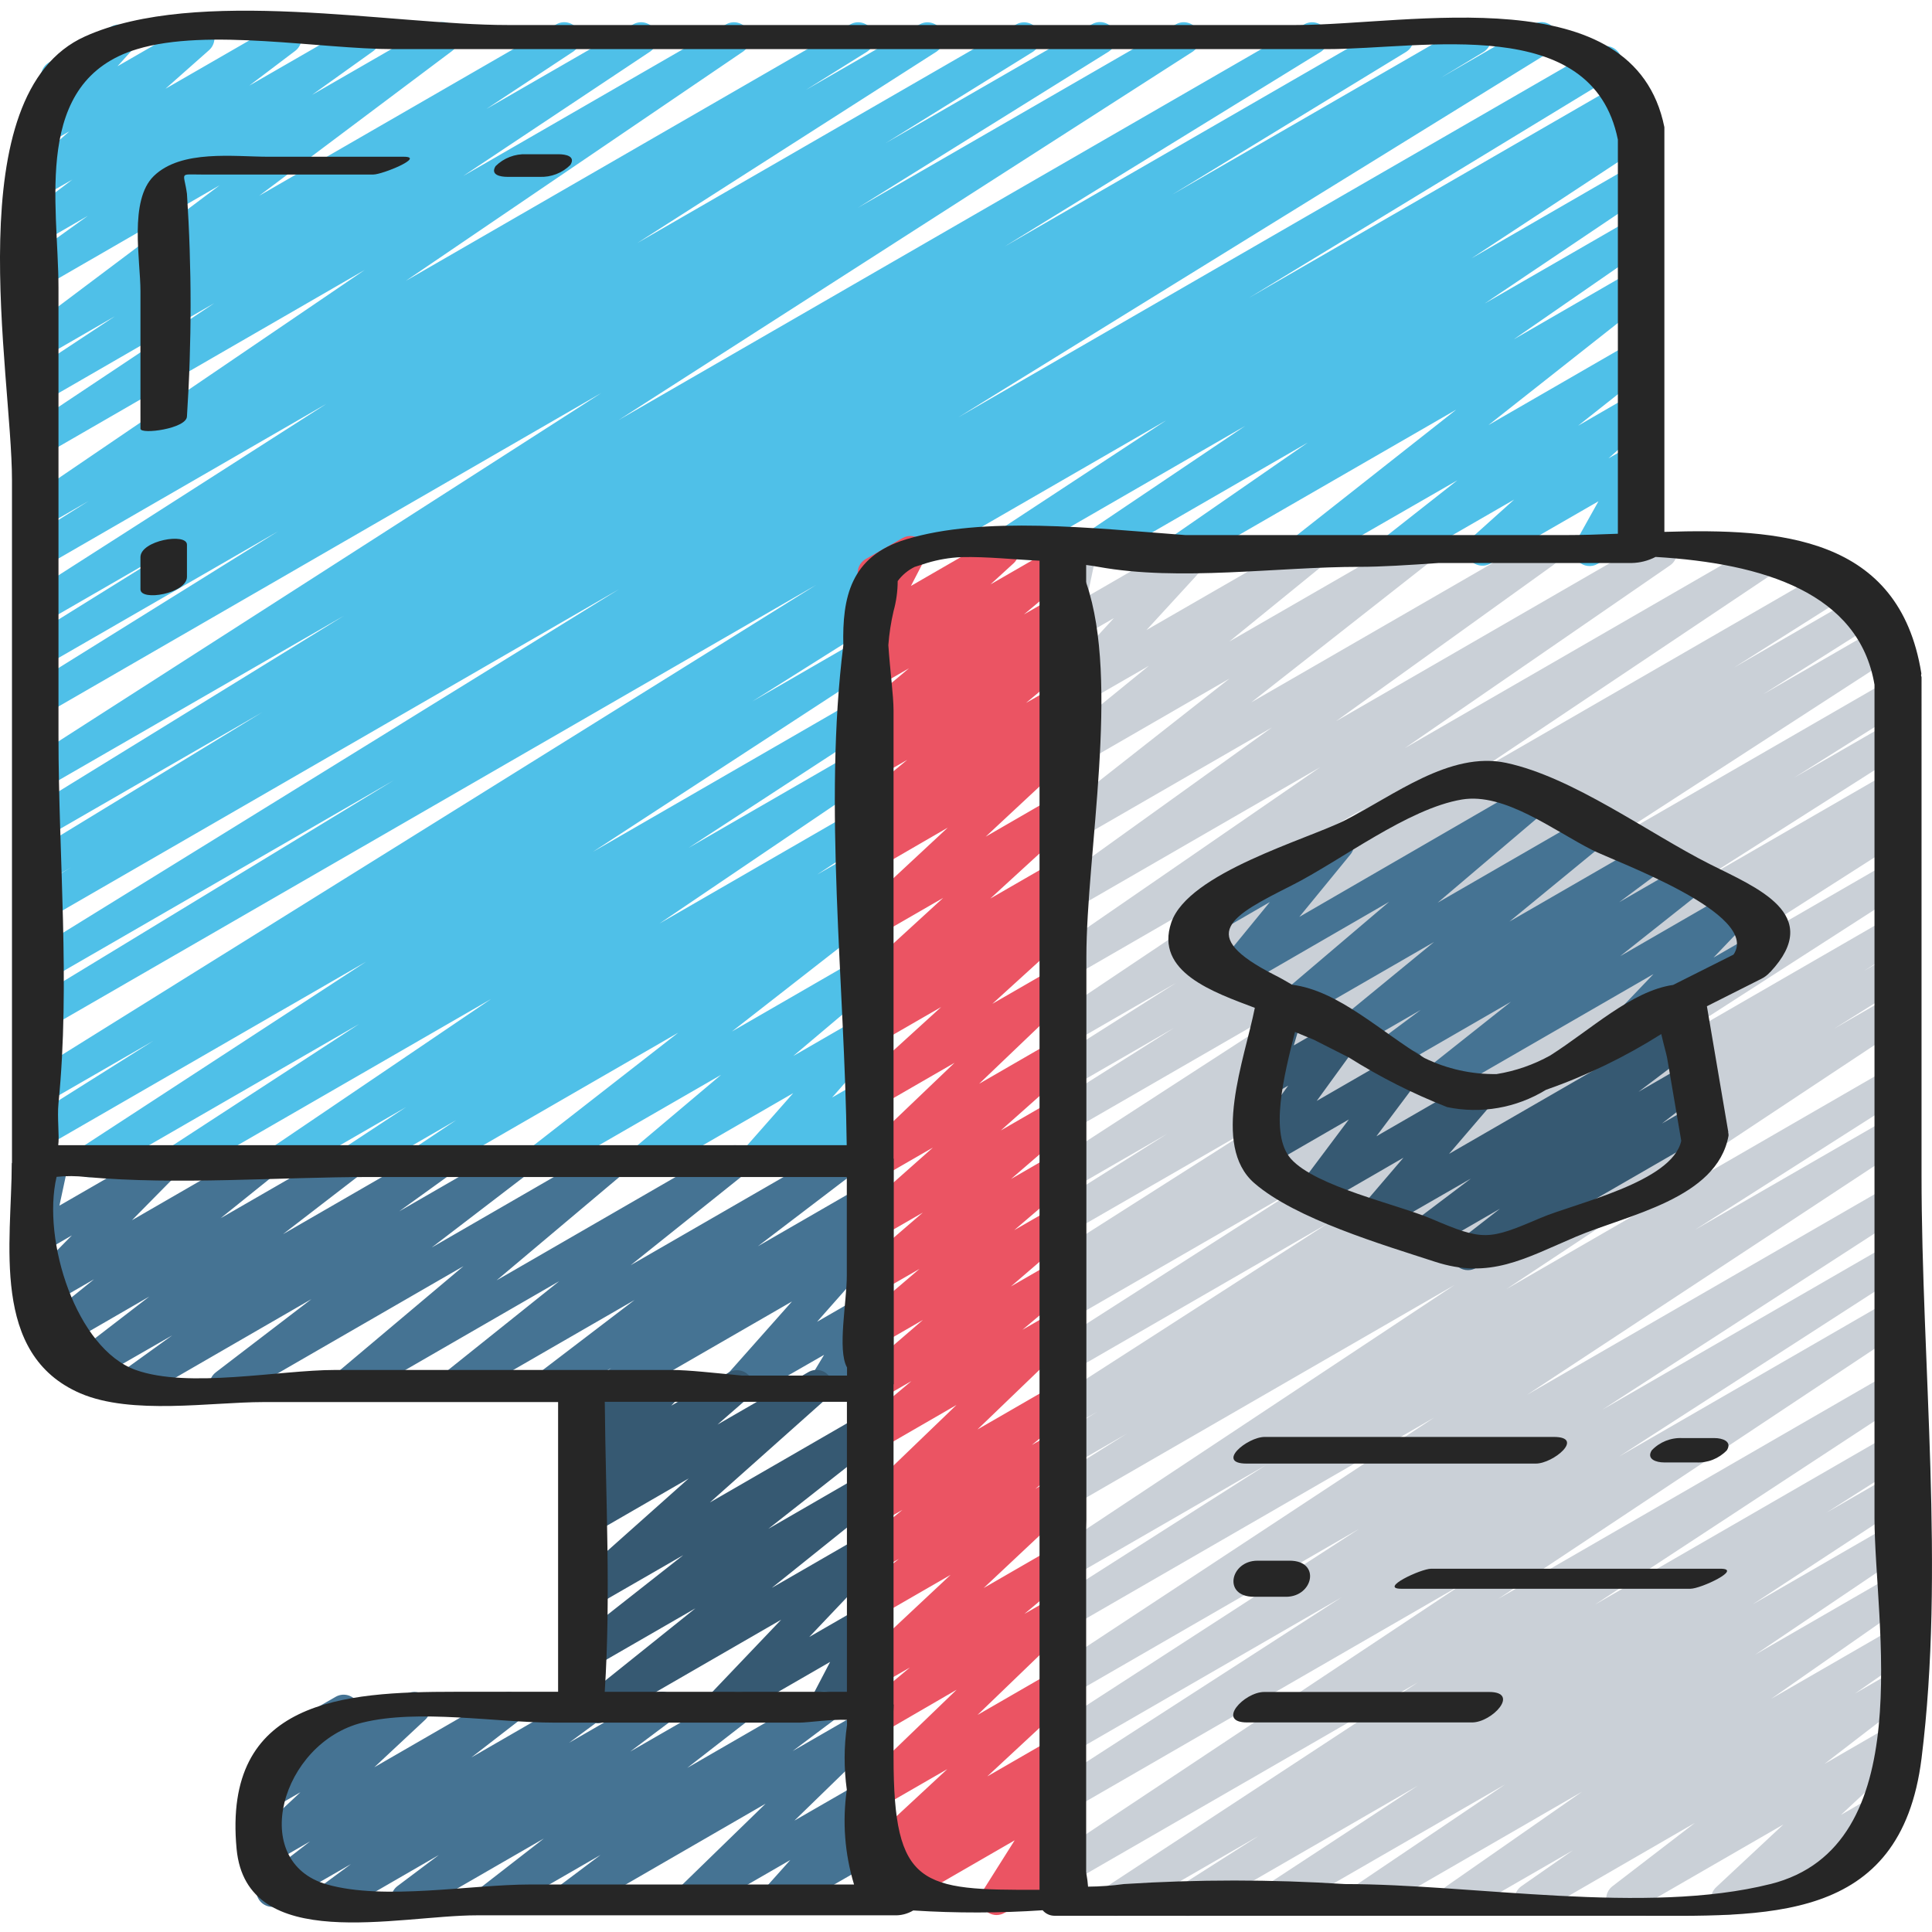 <svg xmlns="http://www.w3.org/2000/svg" height="496pt" viewBox="0 -2 496.75 496" width="496pt"><path d="m57.988 357.887c-1.777 0-3.355-1.141-3.918-2.824-.562-1.688.02-3.543 1.441-4.609l24.566-18.805-44.387 25.648c-1.895 1.035-4.27.434-5.441-1.379-1.176-1.812-.754-4.223.965-5.531l13.066-9.414-21.234 12.195c-1.879 1.059-4.258.492-5.457-1.301-1.199-1.797-.812-4.211.883-5.543l19.91-15.328-23.543 13.617c-1.867 1.055-4.227.508-5.441-1.258-1.211-1.77-.867-4.172.793-5.527l13.988-11.281-12.57 7.258c-1.789 1.074-4.102.641-5.383-1.008s-1.129-3.996.355-5.465l11.898-12.066-7.109 4.129c-1.414.816-3.172.723-4.492-.234-1.316-.961-1.949-2.605-1.609-4.199l2.609-12.23c-1.492-.559-2.531-1.93-2.668-3.516-.137-1.59.656-3.113 2.031-3.918l4.129-2.387c1.414-.82 3.176-.73 4.5.23 1.32.957 1.953 2.605 1.609 4.203l-2.203 10.273 25.543-14.738c1.785-.961 4-.484 5.234 1.125 1.23 1.609 1.113 3.875-.281 5.348l-11.848 12.016 32.164-18.57c1.867-1.078 4.246-.535 5.465 1.242 1.219 1.773.867 4.188-.809 5.543l-14.039 11.281 31.383-18.094c1.883-1.078 4.277-.52 5.484 1.285 1.207 1.805.812 4.234-.902 5.562l-19.91 15.336 38.473-22.207c1.902-1.066 4.305-.473 5.488 1.359 1.184 1.828.742 4.262-1.012 5.559l-13.098 9.434 28.383-16.375c1.883-1.066 4.27-.5 5.473 1.301 1.199 1.801.805 4.223-.906 5.551l-24.559 18.805 44.488-25.691c1.855-1.102 4.246-.59 5.484 1.176 1.242 1.77.914 4.191-.754 5.562l-32.535 27.391 59.168-34.16c1.871-1.113 4.289-.578 5.516 1.219 1.23 1.801.852 4.242-.867 5.586l-29.332 23.453 52.512-30.293c1.883-1.066 4.27-.496 5.473 1.305 1.199 1.801.805 4.223-.906 5.551l-24.383 18.578 26.621-15.367c1.902-1.078 4.312-.492 5.504 1.34 1.191 1.832.75 4.277-1.012 5.574l-3.18 2.301c1.496-.27 3.02.281 3.992 1.445 1.281 1.574 1.234 3.848-.117 5.359l-16.598 18.773 11.559-6.664c1.633-.945 3.699-.664 5.02.684s1.559 3.418.582 5.031l-3.84 6.348c1.926-.164 3.707 1.031 4.289 2.875s-.195 3.848-1.871 4.816l-11.758 6.785c-1.633.934-3.684.648-5-.695-1.312-1.34-1.555-3.398-.594-5.012l3.422-5.672-19.73 11.32c-1.75 1.004-3.973.594-5.25-.969s-1.234-3.82.098-5.34l16.625-18.734-43.398 25.043c-1.898 1.082-4.312.496-5.504-1.336-1.191-1.832-.746-4.277 1.012-5.574l1.414-1.023-13.77 7.945c-1.883 1.086-4.289.527-5.496-1.285-1.211-1.809-.805-4.246.922-5.57l24.348-18.582-44.066 25.426c-1.867 1.062-4.238.516-5.449-1.262-1.211-1.773-.859-4.18.809-5.531l29.324-23.461-52.414 30.254c-1.852 1.059-4.203.535-5.43-1.211-1.223-1.746-.918-4.137.707-5.516l32.527-27.395-59.113 34.121c-.621.379-1.336.582-2.062.59zm0 0" fill="#457393"></path><path d="m233.895 143.176c-1.871 0-3.508-1.254-3.988-3.062-.484-1.805.305-3.707 1.922-4.645l187.582-108.293c1.93-1.082 4.367-.449 5.527 1.434 1.164 1.879.637 4.344-1.191 5.586l-45.418 29.859 41.355-23.867c1.926-1.117 4.395-.5 5.574 1.387 1.18 1.891.645 4.379-1.207 5.617l-42.297 28.457 37.988-21.906c1.91-1.043 4.301-.426 5.465 1.414 1.164 1.836.703 4.266-1.055 5.547l-34.977 24.195 30.559-17.656c1.875-1.102 4.285-.559 5.508 1.242 1.223 1.805.836 4.246-.887 5.578l-41.652 32.859 37.078-21.402c1.875-1.074 4.258-.523 5.469 1.262 1.215 1.785.844 4.203-.844 5.551l-18.645 14.746 14.035-8.117c1.836-1.059 4.172-.559 5.41 1.156 1.242 1.715.984 4.09-.594 5.5l-11.031 9.852 6.242-3.59c1.605-.93 3.637-.672 4.961.633 1.32 1.301 1.613 3.324.711 4.949l-5.871 10.52.238-.141c1.973-1.121 4.484-.441 5.617 1.523 1.137 1.969.473 4.48-1.488 5.629l-13.211 7.621c-1.605.926-3.633.672-4.957-.629s-1.613-3.328-.707-4.953l5.871-10.52-27.898 16.078c-1.812.961-4.059.441-5.27-1.219-1.211-1.66-1.016-3.957.457-5.387l11.039-9.91-28.621 16.516c-1.871 1.074-4.258.523-5.469-1.266-1.211-1.785-.844-4.203.844-5.547l18.641-14.66-37.312 21.473c-1.871 1.074-4.254.523-5.469-1.266-1.211-1.785-.844-4.203.844-5.547l41.656-32.828-68.734 39.641c-1.91 1.043-4.301.422-5.465-1.414-1.164-1.84-.703-4.266 1.055-5.547l34.984-24.215-54 31.176c-1.922 1.062-4.34.438-5.504-1.426-1.164-1.863-.664-4.309 1.133-5.57l42.281-28.473-61.438 35.469c-1.926 1.047-4.336.406-5.488-1.461-1.152-1.867-.641-4.309 1.16-5.559l45.461-29.879-63.918 36.898c-.625.375-1.336.574-2.062.586zm0 0" fill="#4fc0e8"></path><path d="m23.039 300.316c-1.828.004-3.438-1.199-3.957-2.953-.523-1.75.172-3.637 1.703-4.633l73.332-47.824-82.746 47.75c-1.938 1.035-4.348.371-5.48-1.508-1.137-1.883-.598-4.324 1.219-5.555l32.324-20.355-28.078 16.195c-1.957 1.172-4.492.535-5.664-1.422-1.176-1.957-.539-4.492 1.418-5.664l202.77-126.348-198.508 114.586c-1.953 1.062-4.395.391-5.527-1.523-1.129-1.91-.547-4.375 1.324-5.578l94.141-57.27-89.938 51.938c-1.266.754-2.84.773-4.129.055-1.289-.719-2.094-2.07-2.113-3.547-.02-1.473.746-2.848 2.016-3.602l152.047-93.953-147.82 85.34c-1.953 1.059-4.395.387-5.527-1.527-1.129-1.91-.547-4.375 1.324-5.578l11.148-6.719-6.945 3.996c-1.949 1.039-4.371.363-5.496-1.535-1.129-1.898-.562-4.348 1.285-5.559l60.285-36.773-56.074 32.348c-1.945 1.055-4.379.387-5.516-1.516-1.133-1.902-.566-4.359 1.289-5.57l81.309-50.078-77.09 44.461c-1.938 1.066-4.367.418-5.516-1.469-1.148-1.887-.613-4.34 1.223-5.574l147.602-94.719-143.309 82.77c-1.957 1.172-4.492.535-5.664-1.422s-.539-4.492 1.418-5.664l64.414-40.102-60.145 34.684c-1.941 1.039-4.355.367-5.488-1.52-1.129-1.891-.578-4.336 1.254-5.559l37.984-23.625-33.773 19.496c-1.941 1.086-4.391.441-5.543-1.457-1.156-1.898-.598-4.371 1.258-5.594l76.875-49.203-72.59 41.91c-1.941 1.055-4.367.391-5.504-1.5-1.141-1.895-.586-4.344 1.25-5.566l15.691-9.844-11.473 6.605c-1.898.938-4.203.281-5.328-1.516-1.121-1.801-.699-4.156.977-5.453l86.785-59.031-82.398 47.574c-1.93 1.098-4.379.477-5.551-1.41-1.168-1.883-.641-4.359 1.199-5.598l48.117-32.051-43.766 25.27c-1.93 1.078-4.367.445-5.527-1.434-1.164-1.883-.637-4.344 1.191-5.586l22.512-14.863-18.168 10.496c-1.891 1.09-4.305.52-5.508-1.301-1.203-1.824-.781-4.27.965-5.578l49.633-37.285-45.098 26.035c-1.902 1.078-4.316.48-5.504-1.355-1.184-1.84-.73-4.281 1.035-5.57l15.691-11.266-11.246 6.5c-1.891 1.109-4.32.547-5.531-1.281-1.211-1.824-.785-4.277.973-5.59l11.801-8.938-7.219 4.133c-1.816.938-4.051.406-5.246-1.25-1.199-1.66-1-3.945.465-5.375l11.23-9.91-6.309 3.633c-1.781 1.184-4.168.809-5.504-.855-1.336-1.668-1.18-4.078.359-5.559l6.828-7.508c-1.488-.566-2.516-1.941-2.645-3.527-.125-1.59.672-3.109 2.051-3.906l15.961-9.207c1.762-1 3.988-.582 5.258.996 1.273 1.574 1.215 3.84-.137 5.348l-3.469 3.84 18.754-10.809c1.832-1.043 4.156-.539 5.391 1.168 1.234 1.711.984 4.074-.582 5.484l-11.223 9.938 28.777-16.59c1.887-1.102 4.305-.539 5.516 1.281 1.207 1.816.793 4.262-.949 5.578l-11.801 8.93 27.395-15.789c1.902-1.078 4.316-.484 5.5 1.355 1.184 1.836.73 4.281-1.035 5.57l-15.715 11.238 31.512-18.164c1.883-1.086 4.285-.527 5.492 1.277 1.207 1.824.777 4.273-.973 5.582l-49.633 37.246 76.453-44.105c1.926-1.066 4.348-.43 5.508 1.438 1.156 1.871.648 4.32-1.164 5.57l-22.363 14.773 37.789-21.781c1.926-1.051 4.332-.418 5.488 1.441 1.156 1.863.656 4.301-1.133 5.559l-48.137 32.035 67.672-39.035c1.918-1.043 4.309-.414 5.469 1.43s.688 4.273-1.082 5.547l-86.801 59.012 114.352-65.988c1.938-1.055 4.363-.391 5.504 1.5 1.137 1.891.586 4.344-1.254 5.566l-15.738 9.828 29.324-16.895c1.934-1.035 4.336-.379 5.477 1.492 1.137 1.871.617 4.309-1.191 5.551l-76.949 49.219 97.512-56.262c1.941-1.039 4.359-.371 5.488 1.52 1.133 1.891.582 4.332-1.25 5.555l-37.871 23.48 53.016-30.555c1.949-1.125 4.441-.48 5.602 1.449 1.16 1.93.559 4.434-1.348 5.625l-64.473 40.145 81.848-47.219c1.934-1.066 4.363-.418 5.512 1.469 1.152 1.883.613 4.34-1.219 5.574l-147.582 94.711 176.305-101.754c1.945-1.059 4.379-.391 5.512 1.512 1.137 1.902.566 4.359-1.285 5.57l-81.301 50.062 99.023-57.145c1.949-1.082 4.406-.414 5.547 1.5 1.137 1.918.551 4.391-1.328 5.594l-60.168 36.715 75.891-43.809c1.953-1.062 4.395-.391 5.527 1.523 1.133 1.91.547 4.375-1.324 5.578l-11.082 6.695 23.898-13.797c1.953-1.102 4.422-.445 5.57 1.477 1.152 1.922.559 4.41-1.332 5.605l-152.148 93.988 164.52-94.969c1.945-1.043 4.367-.367 5.496 1.531 1.125 1.902.562 4.352-1.285 5.562l-94.035 57.188 96.48-55.703c1.945-1.07 4.391-.41 5.531 1.496 1.145 1.902.574 4.371-1.289 5.582l-202.758 126.348 2.418-1.395c1.945-1.09 4.402-.438 5.555 1.469 1.152 1.91.578 4.391-1.293 5.602l-32.348 20.363 28.078-16.211c1.93-1.062 4.355-.422 5.508 1.453 1.156 1.879.633 4.332-1.188 5.574l-73.332 47.824 69.035-39.848c1.93-1.035 4.328-.387 5.473 1.48 1.145 1.863.637 4.297-1.16 5.547l-48.773 31.82 44.504-25.691c1.918-1.078 4.348-.461 5.52 1.402 1.172 1.867.672 4.324-1.137 5.582l-56.344 38.145 51.984-30.008c1.934-1.121 4.406-.5 5.582 1.398s.629 4.391-1.238 5.621l-15.805 10.414 11.477-6.609c1.938-1.203 4.484-.613 5.691 1.324 1.207 1.934.613 4.48-1.32 5.688l-10.43 6.961 6.051-3.492c1.879-1.086 4.277-.535 5.492 1.266 1.215 1.797.828 4.23-.883 5.562l-37.988 29.641 33.406-19.285c1.848-1.035 4.18-.504 5.398 1.23 1.219 1.73.926 4.105-.676 5.492l-22.355 18.863 17.656-10.199c1.75-1.004 3.969-.594 5.246.965 1.281 1.562 1.242 3.816-.086 5.336l-12.832 14.574 7.703-4.449c1.703-.98 3.855-.629 5.156.844 1.301 1.469 1.387 3.648.203 5.219l-2.336 3.094c1.645.395 2.883 1.746 3.129 3.418.246 1.672-.551 3.324-2.012 4.172l-12.844 7.434c-1.695.969-3.844.617-5.141-.848s-1.387-3.637-.219-5.207l.594-.824-11.898 6.871c-1.746.992-3.957.582-5.23-.973-1.277-1.555-1.246-3.801.07-5.32l12.832-14.559-36.195 20.891c-1.848 1.055-4.195.531-5.422-1.211-1.223-1.738-.926-4.125.691-5.512l22.387-18.875-44.402 25.598c-1.879 1.066-4.258.508-5.465-1.281-1.207-1.793-.828-4.207.863-5.547l37.973-29.598-63.191 36.477c-1.934 1.148-4.43.539-5.617-1.371-1.188-1.906-.629-4.414 1.258-5.641l10.461-6.984-24.285 14.039c-1.941 1.16-4.449.547-5.637-1.375-1.188-1.926-.605-4.441 1.301-5.656l15.754-10.371-30.184 17.426c-1.926 1.141-4.41.539-5.602-1.359-1.191-1.898-.648-4.398 1.219-5.637l56.387-38.199-78.371 45.219c-1.934 1.082-4.375.441-5.535-1.445-1.156-1.891-.617-4.355 1.227-5.59l48.777-31.77-67.262 38.812c-.613.375-1.32.574-2.039.586zm0 0" fill="#4fc0e8"></path><path d="m153.699 440.707c-1.754 0-3.316-1.109-3.895-2.762-.582-1.652-.059-3.492 1.309-4.59l27.684-22.199-27.039 15.594c-1.875 1.078-4.266.527-5.48-1.266-1.211-1.793-.836-4.215.863-5.555l28.531-22.445-23.945 13.805c-1.836 1.059-4.172.559-5.41-1.156-1.242-1.715-.984-4.09.594-5.5l30.16-26.871-25.312 14.625c-1.836 1.035-4.16.52-5.387-1.195-1.227-1.719-.961-4.082.613-5.484l7.715-6.73-2.941 1.652c-1.777 1.016-4.031.574-5.293-1.035-1.266-1.609-1.16-3.906.246-5.391l3.148-3.305c-.996-.012-1.965-.34-2.766-.934-1.328-1.078-1.848-2.867-1.312-4.492l1.773-5.383c-.598-.355-1.09-.859-1.438-1.461-1.141-1.977-.461-4.5 1.512-5.641l4.129-2.395c1.488-.844 3.344-.695 4.676.379 1.324 1.082 1.848 2.867 1.312 4.492l-.762 2.312 12.535-7.234c1.781-1.016 4.031-.574 5.297 1.035s1.16 3.902-.25 5.391l-1.98 2.074 14.863-8.566c1.84-1.055 4.184-.543 5.414 1.184 1.234 1.73.957 4.109-.641 5.508l-7.738 6.738 23.379-13.496c1.832-1.059 4.172-.559 5.41 1.156 1.242 1.715.984 4.09-.594 5.5l-30.145 26.863 38.953-22.492c1.871-1.055 4.238-.496 5.445 1.281 1.203 1.777.844 4.184-.828 5.531l-28.547 22.461 23.949-13.84c1.867-1.082 4.254-.539 5.473 1.242s.859 4.203-.824 5.555l-27.707 22.223 23.121-13.34c1.777-1.027 4.039-.594 5.309 1.02 1.273 1.609 1.168 3.91-.246 5.398l-18.555 19.547 13.586-7.836c1.59-.922 3.598-.676 4.922.594 1.328 1.273 1.652 3.27.801 4.898l-5.039 9.594c1.996-.691 4.191.234 5.09 2.145.898 1.914.211 4.195-1.598 5.289l-11.641 6.715c-1.594.91-3.594.664-4.918-.605-1.32-1.273-1.645-3.262-.797-4.887l4.953-9.488-26.121 15.07c-1.773 1.016-4.027.578-5.293-1.031-1.266-1.605-1.164-3.898.238-5.387l18.59-19.504-45.078 26.027c-.625.383-1.344.59-2.074.598zm0 0" fill="#365972"></path><path d="m85.031 490.016c-1.773 0-3.352-1.141-3.914-2.824-.562-1.688.016-3.543 1.438-4.609l7.688-5.672-18.164 10.461c-1.883 1.074-4.27.512-5.477-1.285-1.207-1.797-.82-4.219.883-5.551l12.238-9.457-10.621 6.129c-1.82 1.074-4.16.598-5.414-1.105-1.258-1.699-1.027-4.074.535-5.504l13.016-12.152-7.723 4.457c-1.781 1.027-4.043.59-5.312-1.027s-1.156-3.922.266-5.406l5.906-6.168c-.652-.359-1.191-.891-1.562-1.535-1.137-1.977-.461-4.5 1.512-5.641l15.965-9.215c1.777-1.027 4.039-.594 5.312 1.02 1.27 1.617 1.16 3.918-.258 5.402l-.926.961 13.973-8.062c1.82-1.09 4.176-.621 5.438 1.09 1.266 1.707 1.027 4.094-.551 5.52l-13.039 12.172 32.578-18.805c1.879-1.051 4.25-.484 5.449 1.305 1.199 1.785.82 4.195-.863 5.531l-12.223 9.457 28.281-16.336c1.898-1.086 4.312-.504 5.508 1.32 1.195 1.828.766 4.273-.988 5.578l-7.672 5.664 21.824-12.602c1.895-1.094 4.309-.523 5.512 1.301s.777 4.266-.969 5.578l-10.645 7.984 25.805-14.863c1.879-1.066 4.258-.508 5.465 1.285 1.207 1.789.828 4.203-.863 5.543l-15.738 12.223 33.164-19.152c1.891-1.09 4.305-.52 5.508 1.305 1.203 1.82.781 4.266-.969 5.574l-10.594 7.945 17.633-10.172c1.801-1.055 4.109-.598 5.371 1.066 1.262 1.668 1.082 4.012-.418 5.465l-22.133 21.52 17.203-9.91c1.758-1.012 3.992-.598 5.27.977 1.277 1.578 1.223 3.848-.133 5.359l-6.492 7.25 1.355-.785c1.164-.672 2.578-.734 3.797-.172s2.09 1.684 2.332 3.004l1.809 9.859c1.367.676 2.25 2.051 2.301 3.574.047 1.523-.75 2.949-2.07 3.711l-1.527.875c-1.168.652-2.578.719-3.801.172-1.219-.562-2.086-1.684-2.328-3.004l-1.461-7.945-18.664 10.738c-1.754 1-3.98.586-5.254-.984-1.273-1.57-1.223-3.832.117-5.344l6.484-7.242-23.527 13.57c-1.805 1.051-4.113.594-5.375-1.07s-1.082-4.012.418-5.465l22.125-21.512-48.582 28.078c-1.891 1.066-4.285.488-5.48-1.324-1.191-1.812-.781-4.238.945-5.555l10.68-8.02-25.766 14.867c-1.875 1.043-4.238.477-5.438-1.305s-.832-4.184.844-5.527l15.781-12.254-33.074 19.086c-1.891 1.09-4.305.52-5.508-1.305-1.203-1.82-.777-4.266.969-5.574l10.617-7.973-25.715 14.867c-.629.371-1.348.57-2.082.57zm0 0" fill="#457393"></path><path d="m286.852 490.254c-1.824.004-3.438-1.195-3.961-2.945s.164-3.633 1.691-4.637l79.996-52.48-88.949 51.324c-1.918 1.027-4.305.383-5.453-1.465-1.145-1.852-.66-4.273 1.109-5.535l104.879-69.691-100.535 58.039c-1.938 1.102-4.402.465-5.566-1.438-1.164-1.902-.602-4.387 1.266-5.609l73.578-47.473-69.277 40c-1.938 1.105-4.402.469-5.566-1.438-1.164-1.902-.602-4.387 1.266-5.605l78.121-50.574-73.82 42.613c-1.93 1.078-4.367.445-5.527-1.434-1.164-1.883-.637-4.344 1.191-5.586l97.445-64.199-93.109 53.742c-1.938 1.051-4.355.395-5.496-1.488-1.145-1.883-.605-4.328 1.219-5.562l54.172-34.512-49.895 28.805c-1.926 1.062-4.348.43-5.504-1.438-1.16-1.871-.648-4.32 1.16-5.574l102.73-68.094-98.387 56.797c-1.941 1.055-4.367.391-5.504-1.5-1.141-1.891-.586-4.344 1.25-5.566l18.383-11.512-14.129 8.156c-1.945 1.074-4.391.414-5.531-1.492-1.145-1.902-.574-4.371 1.285-5.582l10.664-6.656-6.418 3.699c-1.945 1.137-4.441.508-5.613-1.414-1.172-1.926-.586-4.434 1.32-5.641l70.191-45.18-65.898 38.055c-1.934 1.035-4.336.379-5.477-1.496-1.141-1.871-.617-4.309 1.191-5.547l63.082-40.398-58.797 33.93c-1.945 1.074-4.391.414-5.531-1.492-1.145-1.906-.574-4.371 1.285-5.582l4.055-2.48c-1.965 1.023-4.391.309-5.488-1.617-1.098-1.926-.48-4.375 1.402-5.551l53.059-33.773-48.781 28.117c-1.938 1.035-4.348.375-5.48-1.508-1.137-1.879-.598-4.32 1.219-5.551l28.723-18.062-24.461 14.113c-1.93 1.051-4.344.402-5.492-1.473-1.145-1.875-.625-4.32 1.191-5.562l77.871-50.465-73.57 42.461c-1.938 1.039-4.348.375-5.48-1.508-1.137-1.879-.598-4.32 1.219-5.551l30.496-19.25-26.234 15.145c-1.262.762-2.836.793-4.129.082-1.289-.711-2.105-2.059-2.133-3.535-.031-1.473.73-2.852 1.992-3.613l31.074-19.688-26.805 15.473c-1.918 1.039-4.312.406-5.469-1.445-1.152-1.852-.668-4.281 1.109-5.547l79.887-53.531-75.527 43.613c-1.922 1.137-4.402.543-5.594-1.348-1.195-1.887-.668-4.383 1.184-5.633l68.23-47.012-63.82 36.848c-1.906 1.105-4.344.52-5.539-1.332-1.195-1.852-.727-4.312 1.062-5.598l55.891-40.133-51.414 29.68c-1.875 1.059-4.246.5-5.453-1.285-1.203-1.781-.836-4.191.844-5.535l45.098-35.422-40.465 23.371c-1.863 1.07-4.234.531-5.453-1.238-1.219-1.773-.875-4.18.789-5.539l24.379-19.863-19.738 11.371c-1.762 1.004-3.992.578-5.262-1.004-1.27-1.582-1.203-3.848.16-5.352l15.863-17.293-10.738 6.207c-1.406.812-3.164.723-4.48-.23-1.316-.957-1.953-2.594-1.621-4.188l2.637-12.551c-.922-.324-1.691-.969-2.172-1.816-1.141-1.977-.465-4.5 1.508-5.641l4.129-2.379c1.418-.797 3.168-.703 4.492.242 1.332.945 1.98 2.586 1.652 4.184l-2.227 10.613 25.953-15.012c1.762-1.004 3.992-.578 5.262 1.004 1.27 1.582 1.203 3.848-.156 5.352l-15.84 17.27 40.977-23.625c1.859-1.047 4.211-.5 5.422 1.254 1.211 1.758.883 4.148-.758 5.516l-24.359 19.82 46.129-26.59c1.875-1.062 4.246-.504 5.453 1.281 1.203 1.785.836 4.195-.848 5.539l-45.086 35.41 73.172-42.23c1.906-1.105 4.344-.52 5.539 1.328 1.199 1.852.73 4.316-1.062 5.598l-55.855 40.145 81.523-47.07c1.914-1.082 4.344-.473 5.52 1.387 1.176 1.859.688 4.312-1.109 5.582l-68.246 47.02 93.133-53.766c1.926-1.082 4.359-.457 5.527 1.418 1.164 1.875.652 4.332-1.164 5.582l-79.914 53.539 93.785-54.156c1.953-1.184 4.492-.559 5.676 1.395 1.18 1.953.555 4.492-1.398 5.672l-30.934 19.566 33.703-19.449c1.938-1.035 4.344-.371 5.48 1.508 1.133 1.883.598 4.32-1.223 5.555l-30.555 19.305 30.789-17.762c1.93-1.047 4.344-.402 5.492 1.473 1.145 1.875.621 4.32-1.191 5.562l-77.84 50.449 75.207-43.414c1.938-1.035 4.344-.371 5.48 1.508 1.137 1.883.598 4.324-1.219 5.555l-28.723 18.059 24.461-14.113c1.934-1.047 4.355-.395 5.496 1.488 1.145 1.887.605 4.332-1.219 5.566l-53.059 33.773 48.781-28.16c1.945-1.07 4.391-.41 5.531 1.496 1.145 1.902.574 4.371-1.289 5.582l-4.055 2.52c1.977-1.141 4.504-.461 5.645 1.516 1.141 1.977.461 4.504-1.516 5.645l-63.172 40.363 58.781-33.941c1.941-1.137 4.441-.508 5.613 1.418 1.172 1.922.586 4.434-1.32 5.637l-70.195 45.188 65.926-38.062c1.945-1.07 4.391-.41 5.531 1.496 1.145 1.902.574 4.371-1.285 5.582l-10.664 6.656 6.418-3.699c1.941-1.051 4.367-.391 5.504 1.5 1.141 1.895.586 4.348-1.25 5.57l-18.383 11.512 14.129-8.152c1.926-1.062 4.348-.43 5.504 1.441 1.16 1.867.648 4.32-1.16 5.57l-102.73 68.094 98.379-56.812c1.945-1.113 4.418-.473 5.578 1.445 1.16 1.914.586 4.406-1.301 5.613l-54.172 34.512 49.895-28.773c1.938-1.16 4.449-.547 5.637 1.375 1.184 1.926.605 4.441-1.301 5.656l-97.445 64.188 93.109-53.734c1.93-1.047 4.344-.402 5.492 1.473 1.145 1.875.625 4.32-1.191 5.562l-78.047 50.523 73.746-42.57c1.938-1.105 4.402-.469 5.566 1.438 1.164 1.902.602 4.387-1.266 5.605l-73.711 47.551 69.418-40.066c1.922-1.027 4.305-.383 5.453 1.465 1.148 1.848.66 4.27-1.109 5.535l-104.879 69.691 100.535-58.039c1.926-1.047 4.336-.406 5.488 1.461 1.152 1.867.641 4.309-1.16 5.559l-79.996 52.496 75.668-43.684c1.938-1.051 4.355-.395 5.496 1.488 1.145 1.883.605 4.332-1.219 5.562l-20.422 12.992 16.145-9.316c1.934-1.098 4.391-.469 5.559 1.426 1.164 1.895.621 4.371-1.23 5.602l-39.457 25.875 35.129-20.277c1.922-1.062 4.34-.438 5.504 1.426 1.164 1.863.664 4.312-1.137 5.57l-38.812 26.188 34.477-19.902c1.918-1.098 4.355-.496 5.543 1.367 1.184 1.859.691 4.328-1.113 5.594l-34.816 24.312 30.355-17.523c1.914-1.07 4.328-.457 5.5 1.391 1.176 1.852.699 4.293-1.082 5.57l-13.211 9.191 8.801-5.078c1.883-1.059 4.258-.492 5.457 1.305 1.199 1.793.816 4.207-.883 5.539l-21.207 16.32 16.625-9.613c1.82-1.074 4.16-.598 5.418 1.105 1.258 1.699 1.023 4.074-.539 5.5l-17.242 16.105 11.016-6.359c1.961-1.027 4.383-.324 5.492 1.59 1.105 1.918.504 4.367-1.363 5.551l-42.336 24.406c-1.824 1.07-4.164.594-5.418-1.105-1.258-1.703-1.027-4.078.535-5.504l17.234-16.094-39.355 22.727c-1.883 1.078-4.281.52-5.488-1.285-1.207-1.801-.812-4.234.902-5.562l21.215-16.301-40.176 23.23c-1.914 1.098-4.352.496-5.539-1.367-1.184-1.863-.691-4.328 1.113-5.594l13.215-9.207-28.078 16.191c-1.914 1.102-4.355.5-5.539-1.363-1.184-1.863-.695-4.328 1.113-5.598l34.863-24.301-54.172 31.297c-1.934 1.207-4.48.621-5.688-1.312-1.211-1.934-.621-4.484 1.312-5.691l38.82-26.195-57.566 33.23c-1.938 1.16-4.449.551-5.637-1.375-1.188-1.922-.605-4.441 1.301-5.652l39.414-25.855-56.98 32.918c-1.949 1.184-4.488.562-5.672-1.387-1.184-1.953-.562-4.492 1.387-5.676l20.406-12.988-34.809 20.098c-.617.359-1.316.547-2.031.547zm0 0" fill="#cad0d7"></path><path d="m256.258 490.016c-1.508 0-2.895-.82-3.621-2.137-.727-1.316-.676-2.926.125-4.199l8.125-12.875-30.555 17.641c-1.855 1.035-4.191.492-5.402-1.254-1.211-1.746-.898-4.129.723-5.5l6.605-5.418-6.117 3.527c-1.824 1.055-4.148.574-5.398-1.121-1.25-1.695-1.023-4.059.523-5.488l22.297-20.695-17.48 10.086c-1.809 1.09-4.148.637-5.422-1.047-1.277-1.684-1.074-4.059.465-5.504l24.84-23.949-19.883 11.539c-1.855 1.066-4.219.539-5.445-1.219-1.227-1.754-.906-4.156.738-5.527l12.559-10.496-7.852 4.523c-1.824 1.09-4.176.621-5.441-1.086-1.262-1.707-1.023-4.094.551-5.52l23.223-21.754-18.316 10.57c-1.863 1.066-4.227.527-5.445-1.238s-.883-4.168.77-5.531l9.68-7.895-5.004 2.875c-1.855 1.035-4.195.492-5.406-1.254-1.211-1.746-.898-4.129.723-5.504l10.613-8.727-5.922 3.418c-1.809 1.09-4.148.637-5.422-1.047-1.273-1.684-1.074-4.059.469-5.504l24.773-23.84-19.82 11.461c-1.852 1.062-4.211.539-5.438-1.215-1.223-1.75-.91-4.145.723-5.523l12.949-10.859-8.258 4.75c-1.848 1.062-4.199.547-5.43-1.188-1.23-1.738-.941-4.129.672-5.52l15.98-13.773-11.223 6.484c-1.848 1.066-4.207.551-5.438-1.191-1.23-1.742-.934-4.137.688-5.523l15.078-12.883-10.328 5.953c-1.844 1.043-4.176.523-5.402-1.203-1.223-1.723-.945-4.098.645-5.492l15.945-13.742-11.195 6.457c-1.836 1.062-4.18.562-5.418-1.16-1.242-1.719-.977-4.098.609-5.504l18.605-16.516-13.797 7.961c-1.809 1.031-4.102.555-5.352-1.113-1.246-1.664-1.062-3.996.438-5.445l24.262-23.188-19.348 11.172c-1.82 1.016-4.109.516-5.34-1.164-1.234-1.676-1.023-4.012.492-5.441l20.758-18.91-15.91 9.184c-1.867 1.055-4.23.508-5.441-1.262-1.211-1.77-.867-4.168.789-5.527l7.316-5.879-2.664 1.535c-1.824 1.051-4.148.566-5.395-1.133-1.25-1.699-1.02-4.066.539-5.488l21.289-19.492-16.434 9.48c-1.824 1.074-4.164.598-5.418-1.102-1.258-1.703-1.027-4.078.535-5.504l22.504-20.949-17.621 10.215c-1.875 1.086-4.27.543-5.488-1.246-1.219-1.785-.852-4.215.844-5.559l6.609-5.32-2.008 1.148c-1.855 1.066-4.219.539-5.445-1.215-1.223-1.758-.902-4.156.738-5.531l11.934-9.91-7.227 4.172c-1.867 1.047-4.23.488-5.434-1.281-1.203-1.773-.852-4.172.809-5.523l5.047-4.016-.422.25c-1.855 1.066-4.219.539-5.445-1.219-1.223-1.754-.902-4.156.738-5.531l12.387-10.387-7.723 4.449c-1.816 1.031-4.117.535-5.355-1.148-1.238-1.684-1.023-4.027.5-5.457l5.949-5.449-1.094.637c-1.586.91-3.582.664-4.906-.602-1.32-1.262-1.652-3.25-.816-4.875l4.129-7.953c-1.816-.109-3.348-1.398-3.77-3.172-.418-1.773.375-3.613 1.953-4.523l9.449-5.383c1.586-.91 3.586-.668 4.906.598 1.324 1.266 1.656 3.25.816 4.875l-3.535 6.82 21.555-12.441c1.82-1.031 4.121-.535 5.355 1.148 1.238 1.684 1.023 4.027-.5 5.457l-5.965 5.449 16.352-9.43c1.855-1.047 4.195-.512 5.414 1.23 1.219 1.746.914 4.129-.707 5.508l-12.445 10.406 7.746-4.469c1.871-1.047 4.23-.492 5.434 1.281 1.207 1.773.855 4.172-.809 5.523l-5.027 3.988.414-.23c1.855-1.066 4.219-.539 5.441 1.215 1.227 1.758.906 4.156-.734 5.531l-11.926 9.91 7.227-4.129c1.867-1.062 4.234-.512 5.449 1.262 1.211 1.773.859 4.18-.809 5.535l-6.664 5.332 2.031-1.164c1.82-1.055 4.145-.574 5.395 1.121s1.027 4.059-.523 5.488l-22.488 20.949 17.625-10.184c1.816-1.012 4.105-.512 5.34 1.164 1.23 1.68 1.02 4.012-.492 5.445l-21.281 19.488 16.449-9.488c1.867-1.055 4.23-.508 5.441 1.258 1.211 1.77.867 4.172-.793 5.527l-7.355 5.816 2.691-1.547c1.816-1 4.094-.496 5.32 1.18 1.227 1.672 1.02 3.996-.48 5.43l-20.746 18.887 15.914-9.184c1.812-1.109 4.168-.664 5.449 1.031 1.281 1.695 1.066 4.086-.496 5.523l-24.27 23.191 19.367-11.184c1.836-1.062 4.176-.562 5.414 1.16 1.242 1.719.977 4.098-.609 5.504l-18.59 16.516 13.793-7.961c1.848-1.082 4.211-.57 5.453 1.172 1.238 1.746.941 4.148-.688 5.535l-15.941 13.742 11.184-6.469c1.848-1.086 4.223-.574 5.461 1.176 1.238 1.75.934 4.156-.703 5.539l-15.113 12.906 10.371-5.977c1.844-1.059 4.191-.547 5.422 1.188 1.234 1.73.949 4.113-.656 5.508l-15.988 13.75 11.215-6.473c1.855-1.082 4.23-.562 5.461 1.195 1.23 1.758.91 4.168-.738 5.543l-12.973 10.883 8.258-4.766c1.809-1.086 4.148-.637 5.422 1.047 1.273 1.684 1.074 4.059-.465 5.504l-24.777 23.84 19.871-11.469c1.855-1.055 4.211-.52 5.43 1.234 1.215 1.754.895 4.148-.738 5.52l-10.605 8.723 5.922-3.414c1.863-1.082 4.246-.551 5.473 1.223 1.227 1.773.883 4.191-.789 5.551l-9.695 7.91 5.02-2.891c1.824-1.09 4.176-.621 5.441 1.09 1.262 1.707 1.023 4.094-.551 5.52l-23.184 21.766 18.301-10.562c1.852-1.043 4.195-.512 5.414 1.234 1.219 1.742.91 4.125-.707 5.504l-12.551 10.496 7.852-4.531c1.809-1.09 4.148-.641 5.422 1.047 1.277 1.684 1.074 4.055-.465 5.5l-24.848 23.949 19.934-11.504c1.82-1.059 4.145-.574 5.395 1.121 1.25 1.695 1.027 4.059-.523 5.484l-22.297 20.703 17.477-10.082c1.855-1.035 4.191-.492 5.402 1.254 1.211 1.746.898 4.129-.723 5.5l-6.547 5.402 1.875-1.074c1.645-.953 3.727-.656 5.043.711 1.316 1.371 1.527 3.465.512 5.07l-8.125 12.875 2.578-1.48c1.277-.812 2.902-.859 4.227-.121 1.324.742 2.137 2.145 2.117 3.664-.02 1.516-.871 2.898-2.215 3.602l-17.145 9.738c-.625.375-1.336.578-2.062.586zm0 0" fill="#eb5463"></path><path d="m369.996 279.27c-1.754-.004-3.316-1.113-3.895-2.77-.578-1.656-.047-3.496 1.324-4.59l21.066-16.707-29.398 16.973c-1.895 1.102-4.32.531-5.527-1.301-1.203-1.828-.77-4.281.992-5.586l10.738-7.996-16.668 9.613c-1.859 1.059-4.219.52-5.434-1.238-1.219-1.758-.891-4.156.754-5.523l24.773-20.324-34.41 19.859c-1.848 1.051-4.191.527-5.414-1.207-1.227-1.734-.934-4.117.672-5.508l27.598-23.461-38.555 22.297c-1.727.984-3.906.598-5.191-.914-1.281-1.516-1.309-3.727-.062-5.27l13.141-16.055-17.121 9.91c-1.961 1.027-4.379.324-5.488-1.594-1.105-1.914-.508-4.363 1.359-5.551l36.715-21.195c1.727-.992 3.914-.613 5.203.902 1.289 1.516 1.312 3.738.059 5.281l-13.148 16.062 58.418-33.809c1.848-1.051 4.191-.527 5.414 1.207 1.227 1.734.934 4.117-.672 5.508l-27.59 23.441 38.539-22.246c1.859-1.059 4.219-.52 5.438 1.238s.891 4.156-.754 5.527l-24.773 20.336 34.426-19.867c1.895-1.102 4.32-.531 5.527 1.297 1.203 1.832.77 4.285-.992 5.59l-10.738 7.996 16.668-9.621c1.871-1.098 4.277-.555 5.496 1.242 1.223 1.797.844 4.23-.863 5.57l-21.051 16.688 29.34-16.945c1.781-1.039 4.059-.605 5.332 1.016 1.273 1.621 1.156 3.934-.277 5.418l-10.391 10.875 11.363-6.555c1.961-1.027 4.383-.324 5.488 1.59 1.109 1.918.508 4.367-1.359 5.551l-36.277 20.961c-1.777 1.027-4.043.59-5.312-1.027-1.27-1.617-1.156-3.922.27-5.406l10.387-10.875-53.074 30.637c-.625.367-1.34.559-2.062.555zm0 0" fill="#457393"></path><path d="m377.461 324.199c-1.789.023-3.387-1.105-3.961-2.797s.004-3.562 1.434-4.633l10.734-8.359-17.738 10.25c-1.855.941-4.121.359-5.289-1.363s-.871-4.043.688-5.418l14.867-11.23-22.398 12.883c-1.738 1.004-3.953.609-5.238-.938s-1.27-3.793.039-5.324l10.254-11.98-20.312 11.742c-1.699.98-3.855.633-5.156-.836-1.301-1.469-1.391-3.648-.211-5.215l11.641-15.527-20.875 12.059c-1.684.965-3.812.625-5.117-.816-1.301-1.441-1.422-3.594-.293-5.172l10.688-14.766-3.395 1.965c-1.461.848-3.293.715-4.621-.328s-1.883-2.793-1.406-4.41l3.973-13.395c-.246-.246-.453-.523-.621-.828-1.141-1.973-.465-4.5 1.512-5.641l2.652-1.527c1.461-.844 3.289-.715 4.617.328 1.328 1.047 1.887 2.793 1.41 4.414l-2.684 9.082 11.188-6.457c1.688-.973 3.824-.633 5.129.812 1.305 1.445 1.422 3.605.281 5.184l-10.695 14.723 21.621-12.477c1.699-.973 3.844-.617 5.141.848 1.297 1.465 1.387 3.637.219 5.203l-11.645 15.527 23.758-13.719c1.742-.992 3.945-.598 5.227.945 1.281 1.539 1.273 3.777-.023 5.309l-10.281 11.988 59.012-34.062c1.891-1.109 4.32-.547 5.531 1.277 1.211 1.828.785 4.281-.973 5.594l-14.863 11.238 12.18-7.035c1.875-1.047 4.238-.48 5.438 1.301 1.199 1.785.832 4.188-.844 5.527l-10.738 8.359 7.961-4.594c1.973-1.121 4.484-.441 5.617 1.527 1.137 1.965.469 4.477-1.488 5.625l-59.902 34.578c-.621.363-1.324.555-2.039.559zm0 0" fill="#365972"></path><g fill="#262626"><path d="m494.062 171.781c0-.191-.105-.297-.121-.469-.02-.176.105-.383.062-.598-5.68-35.27-36.457-37.25-66.062-36.336v-104.051c-7.789-38.703-65.527-26.27-94.688-26.27h-202.801c-29.852 0-79.824-9.984-108.555 2.918-33.145 14.879-18.816 86.5-18.816 114.082v175.52c0 .047-.059.09-.059.148 0 20.312-5.617 49.117 17.645 59.152 13.164 5.656 33.637 2.246 47.023 2.246h75.809v74.488h-26.508c-28.762 0-59.781 2.016-56.156 40.406 2.562 27.16 41.488 17.07 61.781 17.07h107.246c1.738.074 3.461-.359 4.953-1.25 11.078.711 22.191.691 33.266-.055.762.902 1.883 1.422 3.062 1.418h148.539c34.223 0 69.02 2.477 74.379-40.465 6.047-48.352 0-101.293 0-149.965zm-458.793-161.527c18.168-5.492 47.031 0 65.824 0h239.98c24.949 0 68.336-9.355 74.91 23.277v101.328c-4.641.191-9.16.348-13.445.348h-97.734c-24.047-1.801-52.027-4.957-71.844 1.098-14.32 4.352-16.41 14.996-16.129 27.25-5.152 41.027.363 87.281.875 128.523h-202.734c.348-2.312-.305-7.047.066-10.793 3.078-30.707 0-63.348 0-94.203v-115.461c0-21.457-6.973-53.168 20.23-61.367zm-.371 339.613c-15.246-5.426-24.18-33.281-20.348-49.656 2.52-.266 5.062-.25 7.582.043 23.945 2.121 49.109 0 73.141 0h122.457v25.344c0 6.828-2.477 19.164.059 23.633v2.074h-27.051c-7.152-.68-13.77-1.438-18.062-1.438h-86.562c-14.168 0-37.688 4.848-51.215 0zm120.566 8.191h62.293v74.555h-62.273c1.617-24.602.238-49.789.016-74.488zm-71.355 124.102c-20.449-5.781-11.852-36.434 9.082-41.621 14.387-3.566 34.43 0 49.227 0h63.184c2.211 0 8.117-.898 12.18-.711v1.363c-.801 5.508-.816 11.098-.051 16.609-1.176 8.156-.539 16.473 1.859 24.359h-83.273c-15.285 0-37.434 4.164-52.207 0zm145.637-32.75v-11.711c0-.602.051-1.199.051-1.699-.012-.07-.027-.141-.051-.207v-82.184c0-.051.059-.094.059-.152v-57.805c0-.082-.051-.125-.059-.207v-115.148c0-3.832-.914-10.406-1.336-16.805.219-2.941.668-5.859 1.336-8.73.699-2.516 1.059-5.117 1.066-7.73 1.133-1.539 2.621-2.785 4.336-3.633.875-.273 1.883-.586 3.172-1.016 2.887-.875 5.875-1.383 8.895-1.512 6.555-.164 13.766.645 20.066.918v341.734c-30.48.125-37.535-.652-37.535-34.113zm225.445 32.637c-32.008 8.035-76.535 0-109.402 0-18.918-1.211-37.895-1.211-56.816 0-3.055.418-6.133.641-9.215.668-.082-1.109-.227-2.211-.43-3.305 0-.148 0-.305-.059-.445v-87.535c0-1.051.059-2.141.059-3.18v-144.574c0-26.523 8.688-70.762 0-96.09 0-.09 0-.238-.059-.34v-4.359c.918.117 1.926.266 3.133.48 20.949 3.805 45.93 0 67.234 0 5.469 0 12.43-.449 20.266-.984h49.633c2.137-.043 4.238-.578 6.137-1.562 27.793 1.652 52.32 9.293 56.293 32.852v214.398c.023 26.648 11.777 84.305-26.746 93.977zm0 0"></path><path d="m439.609 219.801c-15.691-7.91-35.098-22.344-52.34-26.027-14.5-3.09-28.992 8.48-41.438 14.758-9.77 4.953-40.285 13.477-44.66 26.258-4.379 12.785 10.965 17.988 21.469 21.969-2.625 13.211-11.27 35.352-.156 45.047 10.59 9.234 33.207 15.906 46.438 20.223 14.105 4.602 22.973-.75 36.227-6.398 13.254-5.648 36.336-9.746 39.285-25.996.02-.277-.008-.559-.082-.828 0-.09.039-.164 0-.254l-5.477-32.207c3.633-1.824 7.852-3.945 13.965-7.035.848-.414 1.609-.988 2.238-1.695 0 0 .082-.047.113-.082 13.891-14.871-3.641-21.711-15.582-27.73zm-107.496 5.484c12.637-6.367 29.848-19.77 43.77-22.09 11-1.832 23.52 7.945 33.504 12.98 5.969 3.016 43.41 16.418 36.332 26.891-7.242 3.648-10.734 5.375-15.531 7.801-10.688 1.539-21.09 11.457-31.57 18.121-4.285 2.391-8.957 4.016-13.801 4.797-6.43.105-12.793-1.309-18.57-4.129-11.23-6.715-22.109-17.344-34.016-18.836-1.703-1-3.223-1.867-4.461-2.477-20.512-10.434-11.215-15.203 4.344-23.059zm63.984 85.496c-13.469 5.781-14.75 5.887-28.027.23-8.73-3.723-29.73-8.258-36.137-15.418-5.625-6.285-1.809-21.469 1.031-32.645 1.652.711 3.395 1.406 4.824 2l9.008 4.559c8.008 5.043 16.473 9.32 25.285 12.773 8.719 1.812 17.797.227 25.387-4.426 10.402-3.648 20.355-8.465 29.672-14.359.586 2.594 1.363 5.27 1.512 6.168 1.203 7.09 2.414 14.184 3.625 21.281-2.297 10.645-27.32 16.055-36.18 19.836zm0 0"></path><path d="m36.113 140.887v8.258c0 3.172 11.957 1.09 11.957-3.203v-8.258c0-3.172-11.957-1.09-11.957 3.203zm0 0"></path><path d="m130.453 43.098h8.258c2.961.137 5.844-.973 7.945-3.066 1.418-2.262-1.223-2.75-3.039-2.75h-8.258c-2.961-.137-5.844.973-7.945 3.066-1.395 2.262 1.246 2.75 3.039 2.75zm0 0"></path><path d="m36.113 107.855c0 1.555 11.957 0 11.957-3.203 1.246-19.047 1.246-38.152 0-57.195-.77-5.691-2.238-4.957 3.84-4.957h44.066c2.375 0 13.449-4.574 7.844-4.574h-34.758c-8.879 0-22.445-1.914-29.516 4.957-6.434 6.266-3.434 21.602-3.434 29.555zm0 0"></path><path d="m394.867 373.938c4.551 0 12.684-6.852 4.641-6.852h-74.32c-4.551 0-12.688 6.852-4.645 6.852zm0 0"></path><path d="m440.875 367.383h-8.262c-2.977-.164-5.875.992-7.926 3.152-1.445 2.312 1.246 3.105 3.137 3.105h8.258c2.977.168 5.871-.977 7.93-3.129 1.445-2.336-1.246-3.129-3.137-3.129zm0 0"></path><path d="m442.328 400.969h-74.324c-2.719 0-13.602 5.152-7.695 5.152h74.32c2.719 0 13.602-5.152 7.699-5.152zm0 0"></path><path d="m322.402 408.184h8.258c7.02 0 9.027-9.281.926-9.281h-8.258c-7.02 0-9.027 9.281-.926 9.281zm0 0"></path><path d="m382.859 432.66h-57.805c-5.172 0-12.438 7.832-4.379 7.832h57.809c5.168 0 12.438-7.832 4.375-7.832zm0 0"></path></g></svg>
